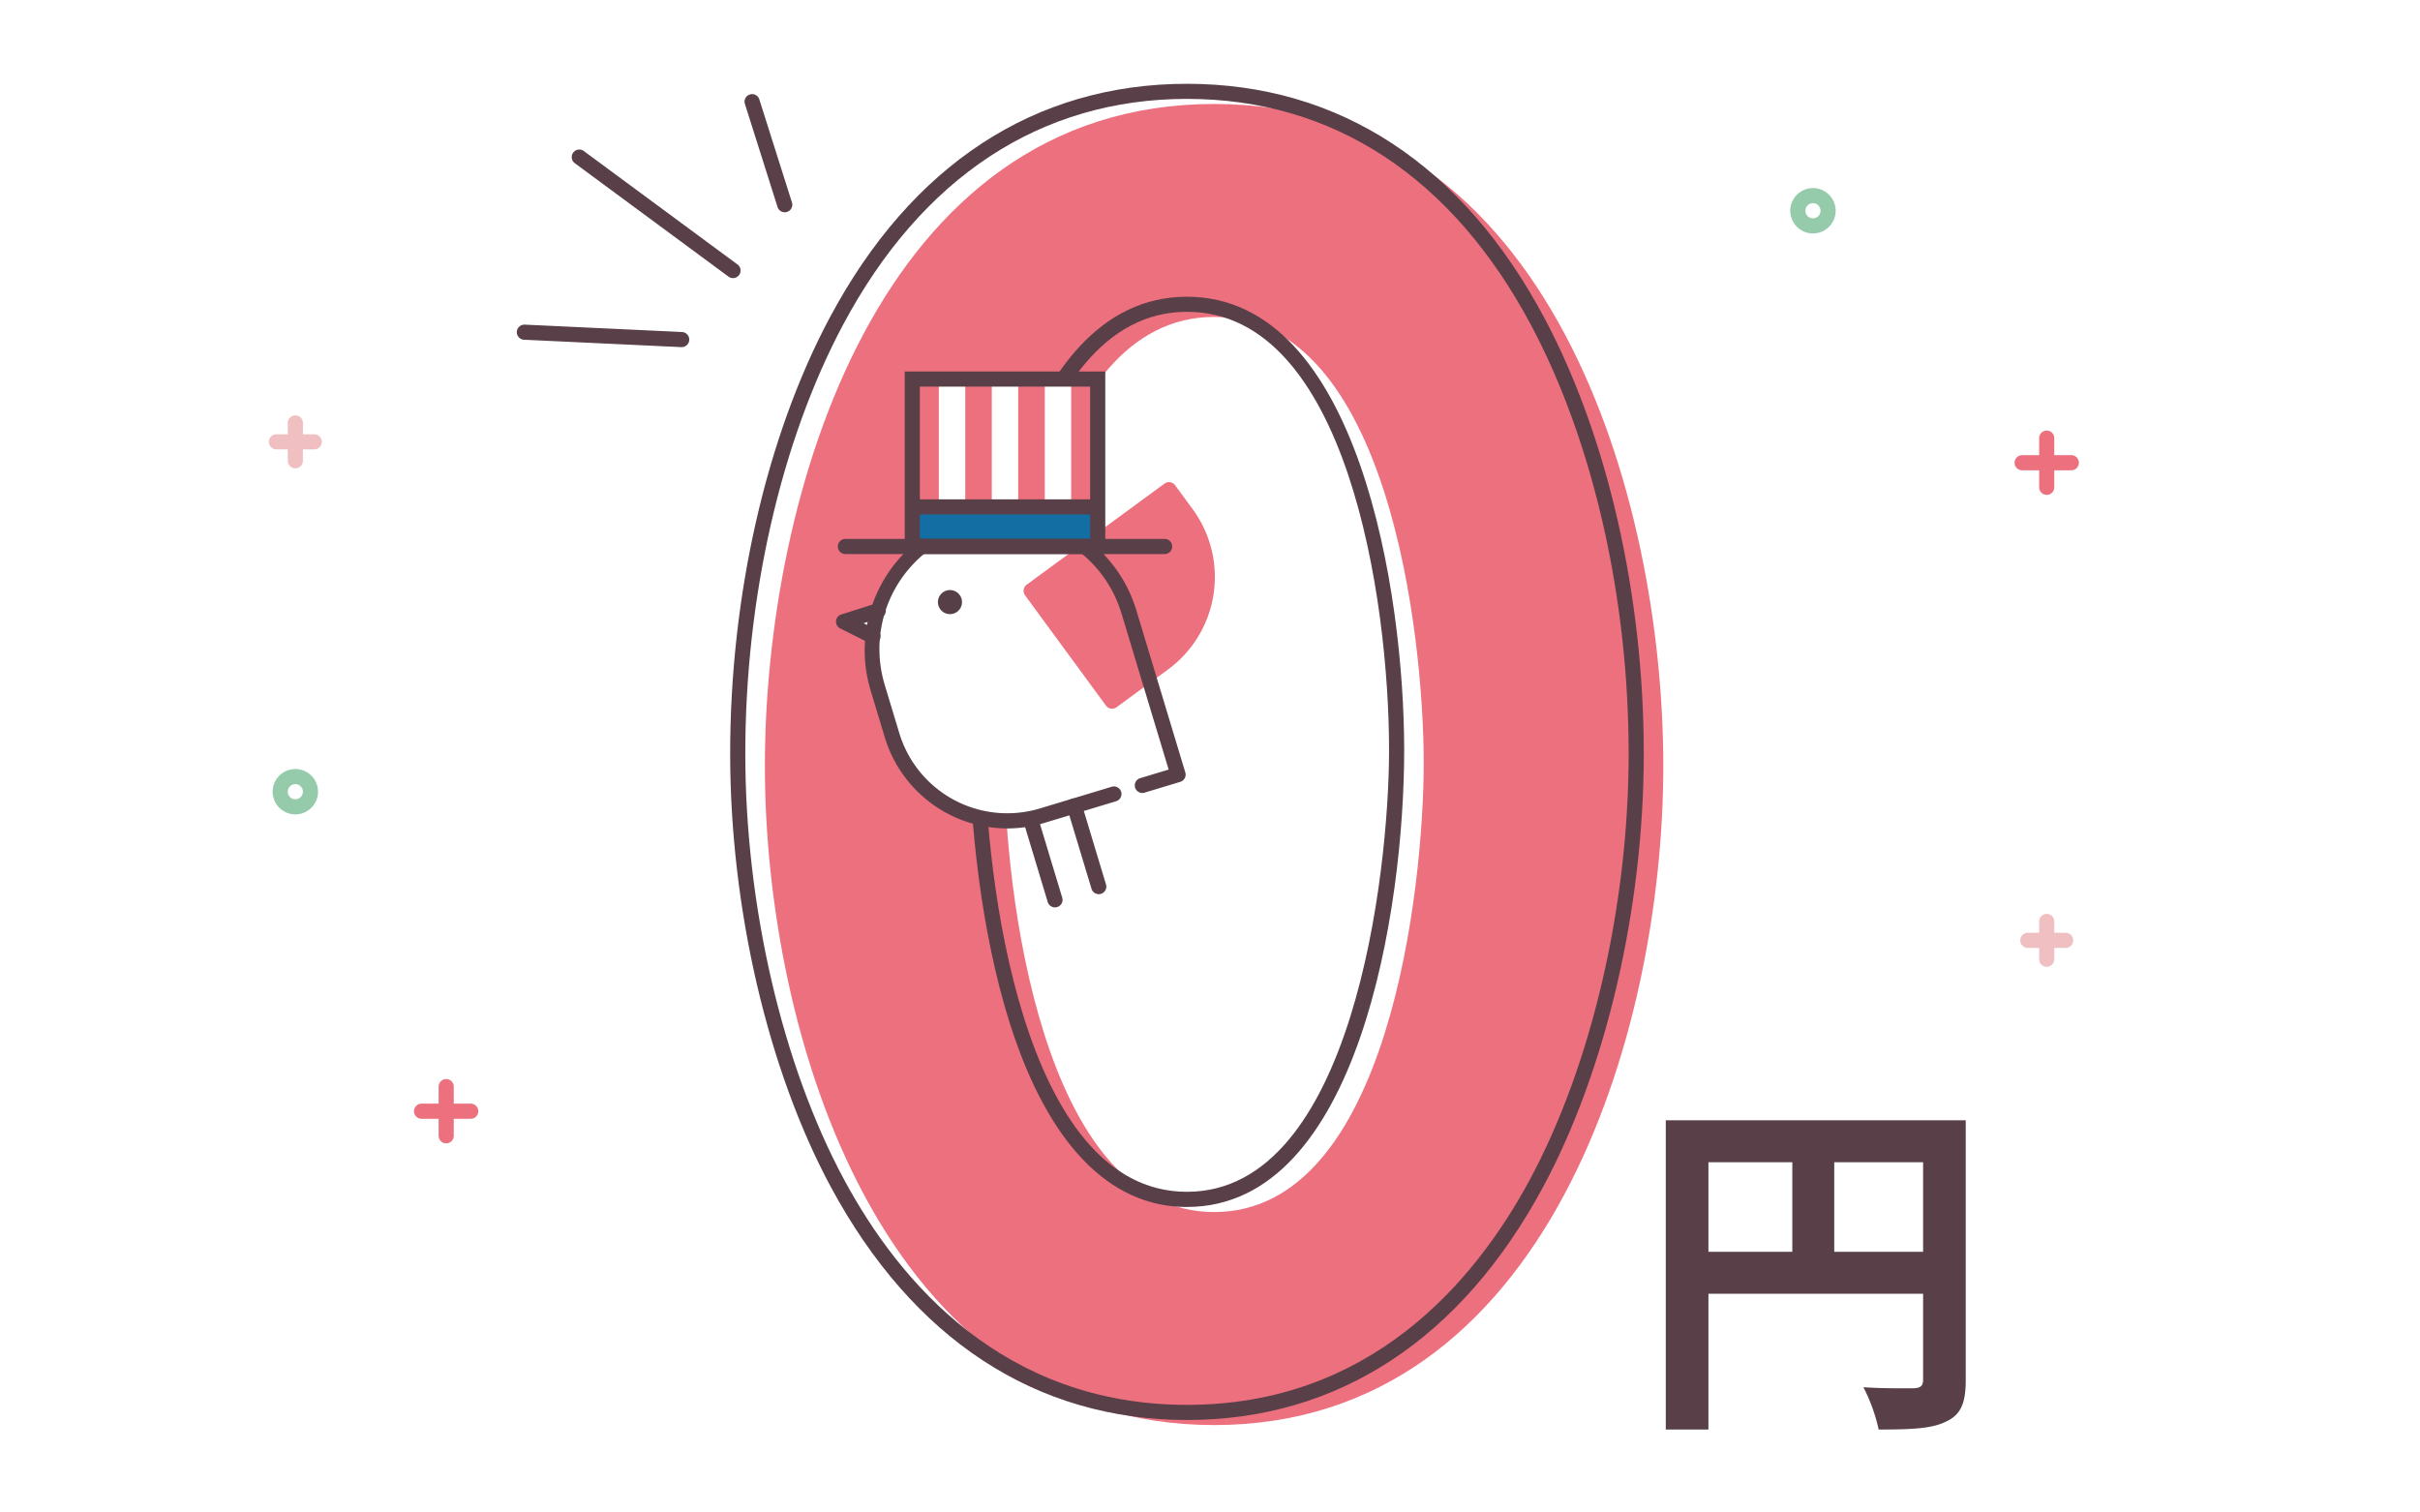 <svg xmlns="http://www.w3.org/2000/svg" xmlns:xlink="http://www.w3.org/1999/xlink" width="320" height="200" viewBox="0 0 320 200"><defs><style>.a{fill:none;}.b{fill:#fff;}.c{clip-path:url(#a);}.d{fill:#ed707f;}.e{fill:#583f48;}.f{fill:#573f47;}.g{fill:#136fa3;}.h{fill:#f0bfc2;}.i{fill:#95cbaa;}</style><clipPath id="a"><rect class="a" width="320" height="200"/></clipPath></defs><rect class="b" width="320" height="200"/><g class="c"><path class="d" d="M219.941,101.313c0,35.423-15.4,87.127-59.4,87.127s-59.4-51.7-59.4-87.127c0-35.643,14.96-87.566,59.4-87.566s59.4,51.923,59.4,87.566m-87.126-.44c0,16.5,4.84,59.4,27.722,59.4,23.1,0,27.722-42.9,27.722-59.4,0-16.721-4.62-58.964-27.722-58.964-22.882,0-27.722,42.243-27.722,58.964"/><path class="e" d="M156.955,187.769c-19.943,0-36.225-10.652-47.084-30.8-8.341-15.48-13.32-36.909-13.32-57.322,0-20.938,4.794-41.939,13.153-57.619,10.793-20.246,27.132-30.947,47.251-30.947s36.458,10.7,47.251,30.947c8.359,15.68,13.153,36.681,13.153,57.619,0,20.413-4.979,41.842-13.32,57.322-10.859,20.153-27.141,30.8-47.084,30.8m0-174.693c-19.333,0-35.062,10.335-45.486,29.888-8.21,15.4-12.918,36.057-12.918,56.678,0,20.1,4.89,41.171,13.081,56.373,7.314,13.574,21.114,29.754,45.323,29.754s38.009-16.18,45.323-29.754c8.191-15.2,13.081-36.276,13.081-56.373,0-20.621-4.708-41.279-12.918-56.678-10.424-19.553-26.153-29.888-45.486-29.888m0,146.531c-10.264,0-18.354-8.372-23.4-24.211-3.932-12.354-5.327-27.22-5.327-36.194,0-20.74,6-59.964,28.722-59.964S185.677,78.462,185.677,99.2c0,20.892-6,60.4-28.722,60.4m0-118.369c-21.921,0-26.722,41.842-26.722,57.964,0,16.245,4.8,58.4,26.722,58.4s26.722-42.16,26.722-58.4c0-20.049-5.585-57.964-26.722-57.964"/><path class="b" d="M147.272,105l-9.468,2.859a15.919,15.919,0,0,1-19.842-10.637l-1.932-6.4h0a17.346,17.346,0,0,1,33.21-10.029l0,0,6.535,21.638-4.7,1.419"/><path class="d" d="M154.575,64.761l2.321,3.165a14.166,14.166,0,0,1-3.043,19.8l-6.8,4.99L136.35,78.13Z"/><path class="d" d="M147.05,93.717a.974.974,0,0,1-.152-.012,1,1,0,0,1-.654-.4l-10.7-14.587a1,1,0,0,1,.215-1.4l18.225-13.37a1,1,0,0,1,1.4.215l2.322,3.165a15.166,15.166,0,0,1-3.259,21.2l-6.8,4.991a1,1,0,0,1-.592.193m-9.3-15.372,9.517,12.975,6-4.4a13.164,13.164,0,0,0,2.829-18.4l-1.73-2.36Z"/><path class="b" d="M115.429,84.146l-3.88-1.937,4.588-1.458"/><path class="e" d="M115.428,85.147a1.006,1.006,0,0,1-.446-.105L111.1,83.1a1,1,0,0,1,.144-1.848l4.588-1.458a1,1,0,0,1,.606,1.907l-2.239.711,1.675.836a1,1,0,0,1-.448,1.9"/><path class="e" d="M133.18,109.547A16.947,16.947,0,0,1,117,97.511l-1.932-6.4a.824.824,0,0,1-.024-.1,18.347,18.347,0,0,1,35.123-10.607c.012.032.024.063.034.1l6.534,21.637a1,1,0,0,1-.668,1.246l-4.7,1.42a1,1,0,1,1-.578-1.914l3.743-1.131-6.219-20.594c-.01-.025-.019-.051-.027-.076a16.347,16.347,0,0,0-31.3,9.451.686.686,0,0,1,.02.078l1.906,6.312a14.918,14.918,0,0,0,18.6,9.969l9.468-2.859a1,1,0,1,1,.578,1.914l-9.467,2.86a17,17,0,0,1-4.914.73"/><path class="f" d="M124.091,80.077a1.592,1.592,0,1,0,1.064-1.984,1.592,1.592,0,0,0-1.064,1.984"/><path class="e" d="M145.29,118.239a1,1,0,0,1-.957-.711l-3.221-10.667a1,1,0,0,1,1.915-.578l3.221,10.667a1,1,0,0,1-.958,1.289"/><path class="e" d="M139.5,119.987a1,1,0,0,1-.957-.711l-3.221-10.666a1,1,0,0,1,1.915-.578l3.221,10.666a1,1,0,0,1-.958,1.289"/><rect class="b" width="24.518" height="22.122" transform="translate(120.634 50.126)"/><rect class="d" width="3.509" height="17.262" transform="translate(141.643 50.126)"/><rect class="d" width="3.509" height="17.262" transform="translate(134.64 50.126)"/><rect class="d" width="3.509" height="17.262" transform="translate(127.637 50.126)"/><rect class="d" width="3.509" height="17.262" transform="translate(120.634 50.126)"/><rect class="g" width="24.518" height="5.22" transform="translate(120.634 67.028)"/><path class="e" d="M146.152,73.247H119.634V49.126h26.518Zm-24.518-2h22.518V51.126H121.634Z"/><rect class="e" width="24.499" height="2" transform="translate(120.653 66.028)"/><path class="e" d="M154,73.264h-42.21a1,1,0,0,1,0-2H154a1,1,0,0,1,0,2"/><path class="e" d="M259.933,182.493c0,3.056-.657,4.607-2.632,5.5-1.879.94-4.7,1.035-8.882,1.035a22.845,22.845,0,0,0-2.021-5.593c2.679.187,5.734.14,6.674.14.893-.046,1.222-.329,1.222-1.127V171.073H225.908v17.954h-5.64V148.139h39.665Zm-34.025-16.965H237V153.685H225.908Zm28.386-11.843H242.545v11.843h11.749Z"/><path class="e" d="M96.924,36.775a1,1,0,0,1-.593-.195l-20.324-15a1,1,0,0,1,1.188-1.61l20.324,15a1,1,0,0,1-.595,1.805"/><path class="e" d="M90.117,45.9h-.048l-20.775-.976a1,1,0,0,1-.952-1.045,1.012,1.012,0,0,1,1.046-.953l20.775.976a1,1,0,0,1-.046,2"/><path class="e" d="M103.767,28.068a1,1,0,0,1-.953-.7L98.489,13.707a1,1,0,0,1,1.906-.6l4.326,13.663a1,1,0,0,1-.954,1.3"/><path class="d" d="M62.246,147.94h-6.5a1,1,0,0,1,0-2h6.5a1,1,0,0,1,0,2"/><line class="d" x2="6.5" transform="translate(55.746 146.941)"/><path class="d" d="M59,151.19a1,1,0,0,1-1-1v-6.5a1,1,0,0,1,2,0v6.5a1,1,0,0,1-1,1"/><line class="d" y2="6.5" transform="translate(58.996 143.691)"/><path class="d" d="M273.891,62.187h-6.5a1,1,0,0,1,0-2h6.5a1,1,0,0,1,0,2"/><line class="d" x2="6.5" transform="translate(267.392 61.187)"/><path class="d" d="M270.641,65.437a1,1,0,0,1-1-1v-6.5a1,1,0,0,1,2,0v6.5a1,1,0,0,1-1,1"/><line class="d" y2="6.5" transform="translate(270.642 57.937)"/><path class="h" d="M41.553,59.428h-5a1,1,0,0,1,0-2h5a1,1,0,0,1,0,2"/><line class="h" x2="5" transform="translate(36.553 58.427)"/><path class="h" d="M39.053,61.928a1,1,0,0,1-1-1v-5a1,1,0,0,1,2,0v5a1,1,0,0,1-1,1"/><line class="h" y2="5" transform="translate(39.053 55.927)"/><path class="h" d="M273.141,125.343h-5a1,1,0,0,1,0-2h5a1,1,0,0,1,0,2"/><line class="h" x2="5" transform="translate(268.141 124.343)"/><path class="h" d="M270.641,127.843a1,1,0,0,1-1-1v-5a1,1,0,1,1,2,0v5a1,1,0,0,1-1,1"/><line class="h" y2="5" transform="translate(270.641 121.843)"/><path class="i" d="M39.053,107.689a3,3,0,1,1,3-3,3,3,0,0,1-3,3m0-4a1,1,0,1,0,1,1,1,1,0,0,0-1-1"/><path class="i" d="M239.731,30.869a3,3,0,1,1,3-3,3,3,0,0,1-3,3m0-4a1,1,0,1,0,1,1,1,1,0,0,0-1-1"/></g></svg>